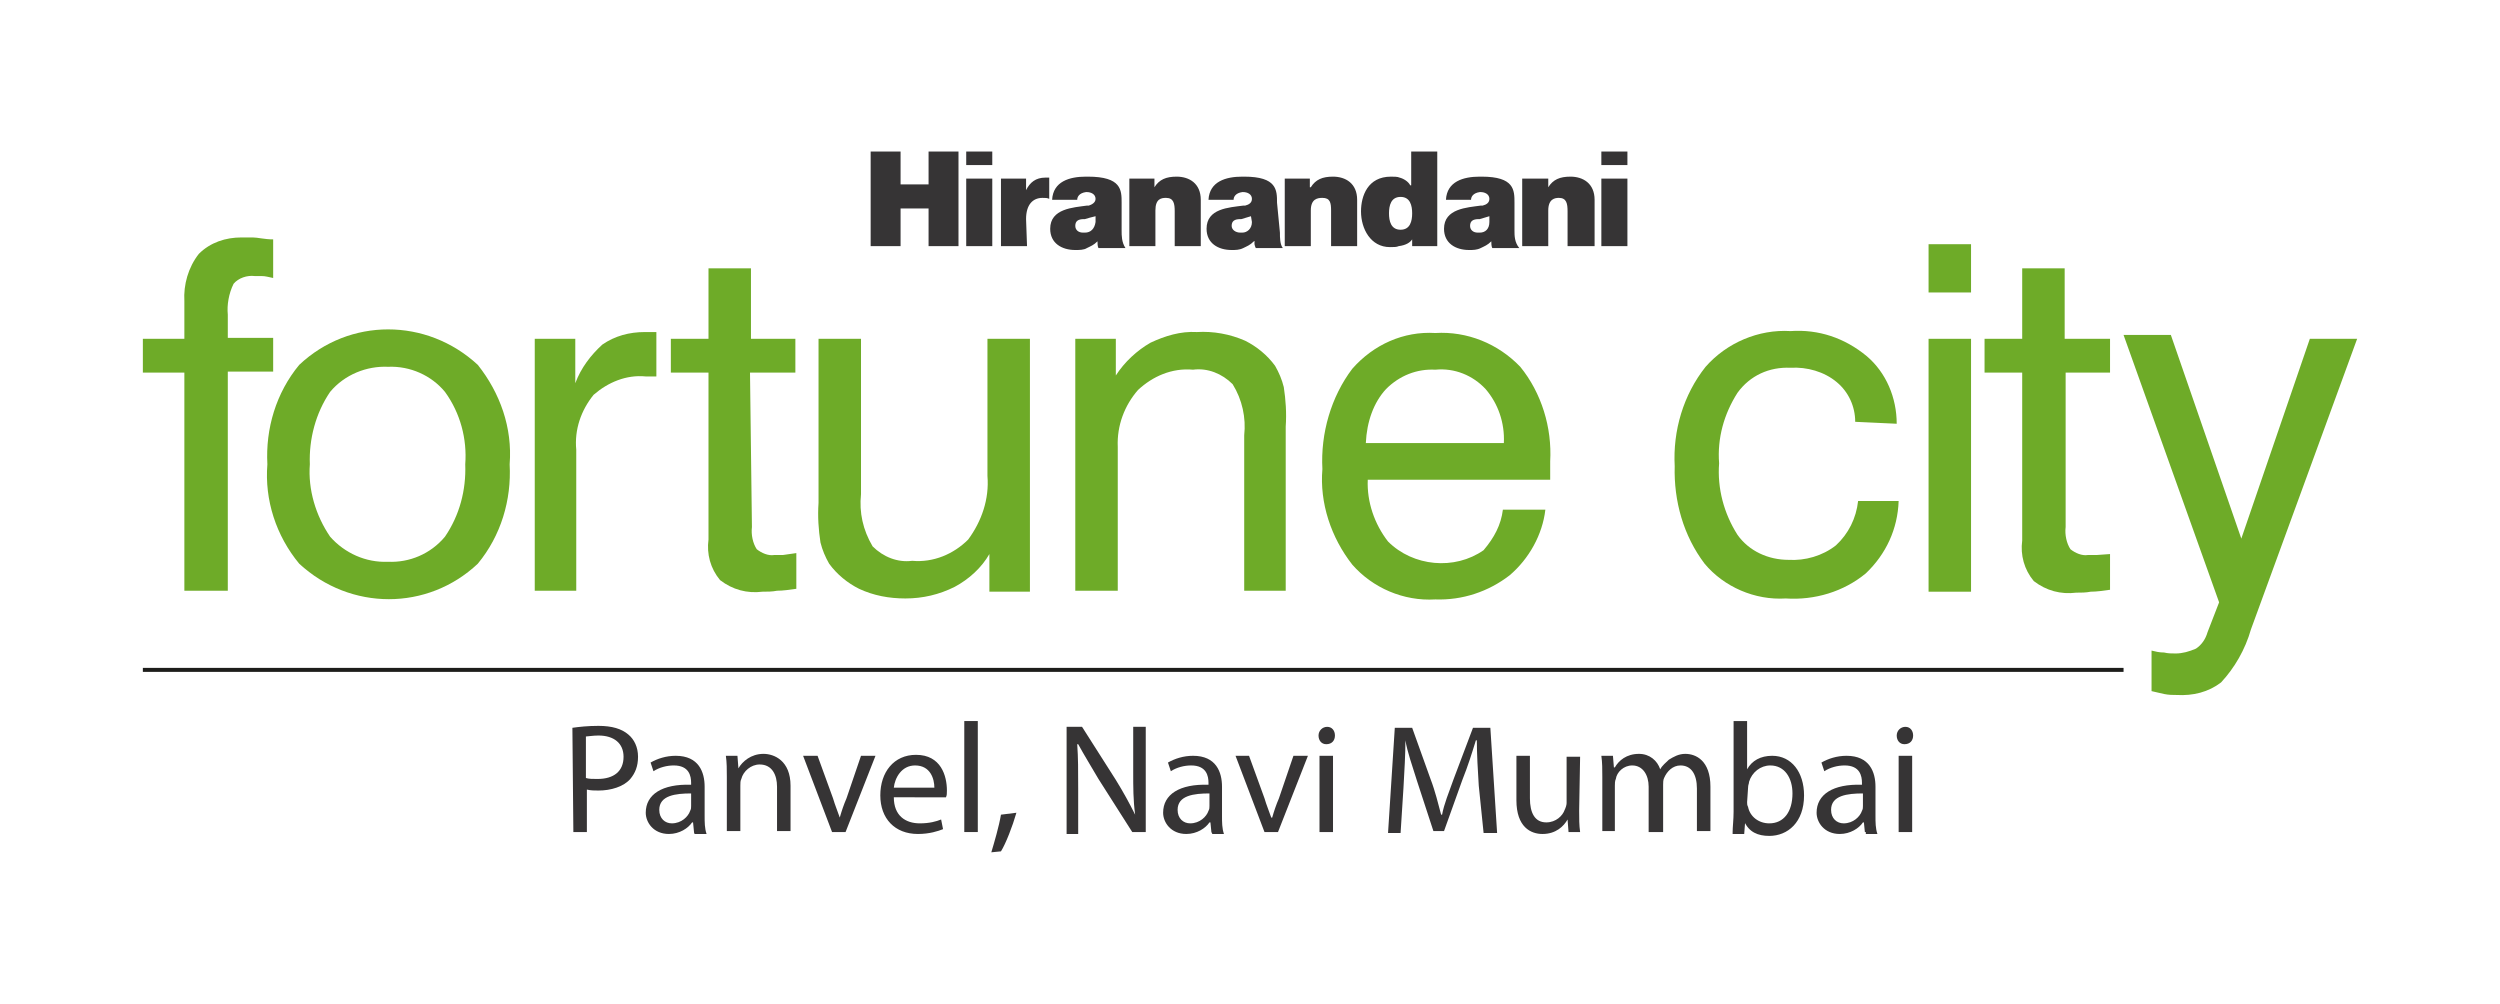 <?xml version="1.0" encoding="utf-8"?>
<!-- Generator: Adobe Illustrator 25.4.1, SVG Export Plug-In . SVG Version: 6.00 Build 0)  -->
<svg version="1.1" id="Layer_1" xmlns="http://www.w3.org/2000/svg" xmlns:xlink="http://www.w3.org/1999/xlink" x="0px" y="0px"
	 viewBox="0 0 259 104" style="enable-background:new 0 0 259 104;" xml:space="preserve">
<style type="text/css">
	.st0{fill:#6EAB28;}
	.st1{fill-rule:evenodd;clip-rule:evenodd;fill:#363435;}
	.st2{fill:none;stroke:#1D1D1B;stroke-width:0.414;stroke-miterlimit:10;}
	.st3{fill:#363435;}
</style>
<g>
	<g>
		<path class="st0" d="M19.1,61.2V38.6h-4.3v-3.5h4.3v-3.9c-0.1-1.7,0.4-3.5,1.5-4.9c1.2-1.2,2.8-1.7,4.4-1.7c0.3,0,0.7,0,1.2,0
			c0.5,0,1.2,0.2,2.1,0.2v4c-0.5-0.1-0.8-0.2-1.2-0.2c-0.2,0-0.5,0-0.7,0c-0.8-0.1-1.7,0.2-2.2,0.8c-0.5,1-0.7,2.2-0.6,3.2V35h4.7
			v3.5h-4.7v22.7H19.1z"/>
		<path class="st0" d="M27.7,48.1c-0.2-3.7,0.9-7.4,3.3-10.3c5.2-4.9,13.2-4.9,18.5,0c2.3,2.9,3.6,6.5,3.3,10.3
			c0.2,3.7-0.9,7.4-3.3,10.3c-5.2,4.9-13.2,4.9-18.5,0C28.6,55.5,27.4,51.8,27.7,48.1 M32.1,48.1c-0.2,2.6,0.6,5.3,2.1,7.5
			c1.5,1.7,3.7,2.7,6,2.6c2.2,0.1,4.4-0.8,5.9-2.6c1.5-2.2,2.2-4.8,2.1-7.5c0.2-2.6-0.5-5.3-2.1-7.5c-1.4-1.7-3.6-2.7-5.9-2.6
			c-2.2-0.1-4.5,0.8-6,2.6C32.7,42.8,32,45.5,32.1,48.1L32.1,48.1z"/>
		<path class="st0" d="M55.4,61.2V35.1h4.2v4.6c0.6-1.6,1.6-2.9,2.8-4c1.3-0.9,2.8-1.3,4.4-1.3h0.7H68v4.6h-0.4h-0.7
			c-2-0.2-3.9,0.6-5.4,1.9c-1.3,1.6-2,3.6-1.8,5.7v14.6L55.4,61.2z"/>
		<path class="st0" d="M77.9,54.6c-0.1,0.8,0.1,1.7,0.5,2.3c0.5,0.4,1.2,0.7,1.8,0.6h0.9l1.4-0.2v3.7c-0.7,0.1-1.4,0.2-2,0.2
			c-0.5,0.1-1,0.1-1.5,0.1c-1.6,0.2-3.1-0.2-4.4-1.2c-1-1.2-1.4-2.7-1.2-4.2V38.6h-3.9v-3.5h3.9v-7.3h4.4v7.3h4.6v3.5h-4.7
			L77.9,54.6z"/>
		<path class="st0" d="M89.2,35.1v16.1c-0.2,1.9,0.2,3.7,1.2,5.4c1.1,1.1,2.6,1.7,4.1,1.5c2.2,0.2,4.3-0.7,5.8-2.2
			c1.4-1.9,2.2-4.2,2-6.6V35.1h4.4v26.2h-4.2v-3.9c-0.8,1.4-2.1,2.6-3.6,3.4c-1.6,0.8-3.3,1.2-5.1,1.2C92.1,62,90.5,61.7,89,61
			c-1.2-0.6-2.3-1.5-3.1-2.6c-0.4-0.7-0.7-1.4-0.9-2.2c-0.2-1.3-0.3-2.7-0.2-4.1v-17H89.2z"/>
		<path class="st0" d="M128.9,61.2V45.1c0.2-1.8-0.2-3.7-1.2-5.3c-1.1-1.1-2.6-1.7-4.1-1.5c-2.2-0.2-4.2,0.7-5.7,2.1
			c-1.4,1.6-2.2,3.7-2.1,5.9v14.9h-4.4V35.1h4.2v3.8c0.9-1.4,2.2-2.6,3.6-3.4c1.5-0.7,3.1-1.2,4.8-1.1c1.7-0.1,3.4,0.2,5,0.9
			c1.2,0.6,2.3,1.5,3.1,2.6c0.4,0.7,0.7,1.4,0.9,2.2c0.2,1.3,0.3,2.7,0.2,4.1v17L128.9,61.2L128.9,61.2L128.9,61.2z"/>
		<path class="st0" d="M155.7,52.8h4.4c-0.3,2.6-1.7,5.1-3.7,6.8c-2.2,1.7-4.9,2.6-7.7,2.5c-3.3,0.2-6.5-1.2-8.6-3.6
			c-2.2-2.8-3.4-6.4-3.1-9.9c-0.2-3.7,0.9-7.5,3.1-10.4c2.2-2.5,5.3-3.9,8.6-3.7c3.3-0.2,6.5,1.1,8.8,3.5c2.2,2.7,3.3,6.3,3.1,9.8
			c0,0.5,0,0.9,0,1.2s0,0.5,0,0.7h-18.9c-0.1,2.3,0.7,4.6,2.1,6.4c2.6,2.6,6.9,3,9.9,0.9C154.8,55.7,155.5,54.4,155.7,52.8
			 M141.5,45.9h14.3c0.1-2.1-0.6-4.1-1.9-5.6c-1.3-1.4-3.2-2.2-5.2-2c-1.9-0.1-3.7,0.6-5.1,2C142.3,41.7,141.6,43.7,141.5,45.9
			L141.5,45.9z"/>
		<path class="st0" d="M192.2,43.7c0-1.6-0.7-3.1-1.9-4.1c-1.3-1.1-3.1-1.6-4.8-1.5c-2.2-0.1-4.2,0.8-5.5,2.6
			c-1.4,2.2-2.1,4.7-1.9,7.3c-0.2,2.6,0.5,5.2,1.9,7.4c1.2,1.7,3.2,2.6,5.3,2.6c1.7,0.1,3.5-0.4,4.9-1.5c1.3-1.2,2.1-2.8,2.3-4.6
			h4.2c-0.1,2.9-1.3,5.5-3.4,7.5c-2.3,1.9-5.3,2.8-8.3,2.6c-3.2,0.2-6.4-1.2-8.4-3.6c-2.2-2.9-3.2-6.5-3.1-10.1
			c-0.2-3.7,0.9-7.4,3.2-10.3c2.2-2.5,5.5-3.9,8.8-3.7c2.9-0.2,5.6,0.7,7.9,2.6c2,1.7,3.1,4.3,3.1,7L192.2,43.7L192.2,43.7z"/>
		<path class="st0" d="M199.8,25.3h4.4v5h-4.4V25.3z M199.8,35.1h4.4v26.2h-4.4V35.1z"/>
		<path class="st0" d="M214,54.6c-0.1,0.8,0.1,1.7,0.5,2.3c0.5,0.4,1.2,0.7,1.8,0.6h0.9l1.4-0.1v3.7c-0.7,0.1-1.4,0.2-2,0.2
			c-0.5,0.1-1,0.1-1.5,0.1c-1.6,0.2-3.1-0.2-4.4-1.2c-1-1.2-1.4-2.7-1.2-4.2V38.6h-3.9v-3.5h3.9v-7.3h4.4v7.3h4.7v3.5H214L214,54.6z
			"/>
		<path class="st0" d="M239.3,35.1h4.9l-11,30.1c-0.6,2.1-1.7,4-3.1,5.5c-1.3,1-2.9,1.4-4.6,1.3c-0.4,0-0.8,0-1.3-0.1
			c-0.4-0.1-0.9-0.2-1.3-0.3v-4.2c0.4,0.1,0.8,0.2,1.3,0.2c0.4,0.1,0.8,0.1,1.2,0.1c0.7,0,1.4-0.2,2.1-0.5c0.6-0.4,1-1,1.2-1.7
			l1.2-3.1l-9.9-27.7h4.9l7.3,21.1L239.3,35.1z"/>
	</g>
	<g>
		<path class="st1" d="M96.2,25.5h3.1v-9.8h-3.1v3.4h-2.9v-3.4h-3.1v9.8h3.1v-3.9h2.9V25.5z M102.8,18.5h-2.7v7h2.7V18.5z
			 M116.2,23.9V21c0-1.3,0-2.7-3.5-2.7h-0.2c-1.7,0-3.4,0.5-3.5,2.4h2.6c0-0.3,0.2-0.7,0.9-0.8h0.1c0.4,0,0.9,0.2,0.9,0.7
			c0,0.4-0.4,0.6-0.7,0.7c-0.1,0-0.2,0-0.2,0c-1.4,0.2-3.8,0.3-3.8,2.4c0,1.5,1.2,2.2,2.6,2.2c0.4,0,0.9,0,1.2-0.2
			c0.4-0.2,0.7-0.3,1.1-0.7l0,0c0,0.2,0,0.5,0.1,0.7h2.8C116.2,25.1,116.2,24.4,116.2,23.9 M113.5,23c-0.1,0.7-0.5,1.1-1.1,1.1
			c0,0-0.1,0-0.2,0c-0.5,0-0.8-0.3-0.8-0.7c0-0.5,0.3-0.7,0.9-0.7h0.1c0.3-0.1,0.7-0.2,1.1-0.3L113.5,23L113.5,23z M124.4,25.5v-4.8
			c0-1.7-1.2-2.4-2.5-2.4c-1.1,0-1.8,0.3-2.3,1.1l0,0v-0.9h-2.6v7h2.7v-3.7c0-1.2,0.6-1.3,1.1-1.3c0.8,0,0.9,0.6,0.9,1.4v3.6H124.4
			L124.4,25.5z M132.3,21c0-1.3,0-2.7-3.4-2.7h-0.2c-1.7,0-3.4,0.5-3.5,2.4h2.6c0-0.3,0.2-0.7,0.9-0.8h0.1c0.4,0,0.9,0.2,0.9,0.7
			c0,0.4-0.3,0.6-0.7,0.7c-0.1,0-0.2,0-0.2,0c-1.5,0.2-3.8,0.3-3.8,2.4c0,1.5,1.2,2.2,2.6,2.2c0.4,0,0.8,0,1.2-0.2
			c0.4-0.2,0.7-0.3,1.1-0.7h0.1c-0.1,0.2,0,0.5,0.1,0.7h2.8c-0.3-0.4-0.3-1.1-0.3-1.6L132.3,21L132.3,21z M129.7,23
			c0,0.7-0.5,1.1-1,1.1c0,0-0.1,0-0.2,0c-0.5,0-0.9-0.3-0.9-0.7c0-0.5,0.3-0.7,0.9-0.7h0.1c0.3-0.1,0.7-0.2,1-0.3L129.7,23L129.7,23
			z M137.9,21.8v3.7h2.7v-4.8c0-1.7-1.2-2.4-2.5-2.4c-1.1,0-1.8,0.3-2.3,1.1h-0.1v-0.9h-2.6v7h2.7v-3.7c0-1.2,0.7-1.3,1.2-1.3
			C137.8,20.5,137.9,21,137.9,21.8 M146.3,24.8L146.3,24.8v0.7h2.6v-9.8h-2.7v3.5h-0.1c-0.2-0.4-0.7-0.7-1.1-0.8
			c-0.2-0.1-0.6-0.1-0.9-0.1c-2.4,0-3.1,2-3.1,3.6c0,1.8,1,3.7,3,3.7c0.4,0,0.7,0,0.9-0.1C145.7,25.4,146.1,25.1,146.3,24.8
			 M145.1,23.8c-1,0-1.2-0.9-1.2-1.7c0-0.8,0.2-1.7,1.2-1.7c1,0,1.2,0.9,1.2,1.7C146.3,22.9,146.1,23.8,145.1,23.8 M165.2,25.5v-4.8
			c0-1.7-1.2-2.4-2.5-2.4c-1.1,0-1.8,0.3-2.3,1.1l0,0v-0.9h-2.7v7h2.7v-3.7c0-1.2,0.7-1.3,1.1-1.3c0.8,0,0.9,0.6,0.9,1.4v3.6H165.2
			L165.2,25.5z M156.9,23.9V21c0-1.3,0-2.7-3.4-2.7h-0.2c-1.7,0-3.4,0.5-3.5,2.4h2.6c0-0.3,0.2-0.7,0.9-0.8h0.1
			c0.4,0,0.9,0.2,0.9,0.7c0,0.4-0.3,0.6-0.7,0.7c-0.1,0-0.2,0-0.2,0c-1.4,0.2-3.8,0.3-3.8,2.4c0,1.5,1.2,2.2,2.6,2.2
			c0.4,0,0.8,0,1.2-0.2s0.7-0.3,1.1-0.7l0,0c0,0.2,0,0.5,0.1,0.7h2.8C156.9,25.1,156.9,24.4,156.9,23.9 M154.3,23
			c0,0.7-0.4,1.1-1,1.1c0,0-0.1,0-0.2,0c-0.5,0-0.8-0.3-0.8-0.7c0-0.5,0.3-0.7,0.9-0.7h0.1c0.3-0.1,0.7-0.2,1-0.3L154.3,23L154.3,23
			z M165.9,25.5h2.7v-7h-2.7V25.5z M102.8,15.7h-2.7v1.4h2.7V15.7z M165.9,17.1h2.7v-1.4h-2.7V17.1z M106.3,22.7
			c0-1.5,0.7-2.2,1.7-2.2c0.3,0,0.5,0,0.7,0.1v-2.2c-0.2,0-0.2,0-0.4,0c-1,0-1.6,0.5-2,1.3l0,0v-1.2h-2.6v7h2.7L106.3,22.7
			L106.3,22.7z"/>
	</g>
	<line class="st2" x1="14.8" y1="69.4" x2="220" y2="69.4"/>
	<g>
		<path class="st3" d="M59.3,75.4c0.7-0.1,1.6-0.2,2.7-0.2c1.4,0,2.4,0.3,3.1,0.9c0.6,0.5,1,1.3,1,2.3s-0.3,1.7-0.8,2.3
			c-0.7,0.8-2,1.2-3.3,1.2c-0.4,0-0.8,0-1.2-0.1v4.4h-1.4L59.3,75.4L59.3,75.4z M60.7,80.6c0.3,0.1,0.7,0.1,1.2,0.1
			c1.7,0,2.7-0.8,2.7-2.3c0-1.4-1-2.2-2.6-2.2c-0.6,0-1.1,0.1-1.3,0.1C60.7,76.3,60.7,80.6,60.7,80.6z"/>
		<path class="st3" d="M71.9,86.2l-0.1-1h-0.1c-0.4,0.6-1.3,1.2-2.4,1.2c-1.6,0-2.4-1.2-2.4-2.2c0-1.9,1.7-3,4.7-2.9v-0.2
			c0-0.7-0.2-1.8-1.8-1.8c-0.7,0-1.5,0.2-2.1,0.6l-0.3-0.9c0.7-0.4,1.6-0.7,2.6-0.7c2.4,0,3,1.7,3,3.2v3c0,0.7,0,1.3,0.2,1.9h-1.2
			C71.9,86.4,71.9,86.2,71.9,86.2z M71.6,82.2c-1.6,0-3.3,0.2-3.3,1.7c0,0.9,0.6,1.4,1.3,1.4c1,0,1.7-0.7,1.9-1.3
			c0.1-0.2,0.1-0.3,0.1-0.5V82.2z"/>
		<path class="st3" d="M75.3,80.5c0-0.8,0-1.5-0.1-2.2h1.2l0.1,1.3l0,0c0.4-0.7,1.3-1.5,2.6-1.5c1.1,0,2.8,0.7,2.8,3.3v4.7h-1.4
			v-4.6c0-1.2-0.5-2.3-1.8-2.3c-0.9,0-1.7,0.7-1.9,1.5c-0.1,0.2-0.1,0.4-0.1,0.7v4.7h-1.4C75.3,86.2,75.3,80.5,75.3,80.5z"/>
		<path class="st3" d="M84.7,78.3l1.6,4.4c0.2,0.7,0.5,1.4,0.7,2H87c0.2-0.7,0.4-1.3,0.7-2l1.5-4.4h1.5l-3.1,7.9h-1.4l-3-7.9H84.7z"
			/>
		<path class="st3" d="M92.6,82.6c0,1.9,1.2,2.7,2.7,2.7c1,0,1.7-0.2,2.2-0.4l0.2,1c-0.5,0.2-1.4,0.5-2.6,0.5c-2.4,0-3.9-1.6-3.9-4
			c0-2.4,1.4-4.2,3.7-4.2c2.6,0,3.2,2.2,3.2,3.7c0,0.3,0,0.5-0.1,0.7H92.6z M96.8,81.6c0-0.9-0.4-2.3-2-2.3c-1.4,0-2.1,1.3-2.2,2.3
			H96.8z"/>
		<path class="st3" d="M99.9,74.7h1.4v11.5h-1.4V74.7z"/>
		<path class="st3" d="M102.7,88.3c0.3-1,0.8-2.7,1-3.9l1.6-0.2c-0.4,1.4-1.1,3.2-1.6,4L102.7,88.3z"/>
		<path class="st3" d="M110.5,86.2V75.3h1.6l3.5,5.5c0.8,1.3,1.4,2.4,2,3.6l0,0c-0.2-1.5-0.2-2.8-0.2-4.5v-4.6h1.3v10.9h-1.4
			l-3.5-5.5c-0.7-1.2-1.5-2.5-2.1-3.6h-0.1c0.1,1.4,0.1,2.7,0.1,4.6v4.7h-1.2V86.2z"/>
		<path class="st3" d="M125.5,86.2l-0.1-1h-0.1c-0.4,0.6-1.3,1.2-2.4,1.2c-1.6,0-2.4-1.2-2.4-2.2c0-1.9,1.7-3,4.7-2.9v-0.2
			c0-0.7-0.2-1.8-1.8-1.8c-0.7,0-1.5,0.2-2.1,0.6l-0.3-0.9c0.7-0.4,1.6-0.7,2.6-0.7c2.4,0,3,1.7,3,3.2v3c0,0.7,0,1.3,0.2,1.9h-1.2
			L125.5,86.2L125.5,86.2z M125.3,82.2c-1.6,0-3.3,0.2-3.3,1.7c0,0.9,0.6,1.4,1.3,1.4c1,0,1.7-0.7,1.9-1.3c0.1-0.2,0.1-0.3,0.1-0.5
			L125.3,82.2L125.3,82.2z"/>
		<path class="st3" d="M129.4,78.3l1.6,4.4c0.2,0.7,0.5,1.4,0.7,2h0.1c0.2-0.7,0.4-1.3,0.7-2l1.5-4.4h1.5l-3.1,7.9h-1.4l-3-7.9
			H129.4z"/>
		<path class="st3" d="M138.3,76.2c0,0.5-0.3,0.9-0.9,0.9c-0.5,0-0.8-0.4-0.8-0.9s0.4-0.9,0.9-0.9S138.3,75.7,138.3,76.2z
			 M136.7,86.2v-7.9h1.4v7.9H136.7z"/>
		<path class="st3" d="M153.2,81.4c-0.1-1.5-0.2-3.4-0.2-4.7h-0.1c-0.4,1.3-0.8,2.6-1.4,4.1l-1.9,5.3h-1.1l-1.7-5.2
			c-0.5-1.6-1-3-1.2-4.2l0,0c0,1.4-0.1,3.2-0.2,4.9l-0.3,4.7h-1.3l0.7-10.9h1.8l1.9,5.3c0.5,1.3,0.8,2.6,1.1,3.7h0.1
			c0.2-1.1,0.7-2.3,1.2-3.7l2-5.3h1.8l0.7,10.9h-1.4L153.2,81.4z"/>
		<path class="st3" d="M163.6,84c0,0.8,0,1.5,0.1,2.2h-1.2l-0.1-1.3l0,0c-0.4,0.7-1.2,1.5-2.6,1.5c-1.2,0-2.7-0.7-2.7-3.5v-4.6h1.4
			v4.4c0,1.5,0.5,2.5,1.7,2.5c1,0,1.7-0.7,1.9-1.3c0.1-0.2,0.2-0.5,0.2-0.7v-4.8h1.4L163.6,84L163.6,84z"/>
		<path class="st3" d="M166,80.5c0-0.8,0-1.5-0.1-2.2h1.2l0.1,1.2h0.1c0.4-0.7,1.2-1.4,2.5-1.4c1.1,0,1.9,0.7,2.2,1.6l0,0
			c0.2-0.4,0.6-0.7,0.9-1c0.5-0.3,1-0.6,1.7-0.6c1.1,0,2.6,0.7,2.6,3.4v4.6h-1.4v-4.4c0-1.5-0.6-2.4-1.7-2.4c-0.8,0-1.4,0.6-1.7,1.3
			c-0.1,0.2-0.1,0.5-0.1,0.7v4.9h-1.5v-4.7c0-1.2-0.6-2.2-1.7-2.2c-0.9,0-1.6,0.7-1.7,1.4c-0.1,0.2-0.1,0.5-0.1,0.7v4.7H166V80.5
			L166,80.5z"/>
		<path class="st3" d="M179.5,86.2c0-0.5,0.1-1.3,0.1-2.1v-9.4h1.4v5l0,0c0.5-0.9,1.4-1.4,2.6-1.4c2,0,3.3,1.7,3.3,4.1
			c0,2.8-1.7,4.2-3.6,4.2c-1.2,0-2.1-0.4-2.6-1.5h0.1l-0.1,1.3h-1.2V86.2z M181,83.1c0,0.2,0,0.3,0.1,0.5c0.2,1,1.1,1.7,2.2,1.7
			c1.5,0,2.4-1.2,2.4-3.1c0-1.6-0.8-2.9-2.3-2.9c-1,0-1.9,0.7-2.2,1.7c0,0.2-0.1,0.3-0.1,0.6L181,83.1L181,83.1z"/>
		<path class="st3" d="M193.2,86.2l-0.1-1H193c-0.4,0.6-1.3,1.2-2.4,1.2c-1.6,0-2.4-1.2-2.4-2.2c0-1.9,1.7-3,4.7-2.9v-0.2
			c0-0.7-0.2-1.8-1.8-1.8c-0.7,0-1.5,0.2-2.1,0.6l-0.3-0.9c0.7-0.4,1.6-0.7,2.6-0.7c2.4,0,3,1.7,3,3.2v3c0,0.7,0,1.3,0.2,1.9h-1.2
			V86.2L193.2,86.2z M193,82.2c-1.6,0-3.3,0.2-3.3,1.7c0,0.9,0.6,1.4,1.3,1.4c1,0,1.7-0.7,1.9-1.3c0.1-0.2,0.1-0.3,0.1-0.5L193,82.2
			L193,82.2z"/>
		<path class="st3" d="M198.2,76.2c0,0.5-0.3,0.9-0.9,0.9c-0.5,0-0.8-0.4-0.8-0.9s0.4-0.9,0.9-0.9S198.2,75.7,198.2,76.2z
			 M196.7,86.2v-7.9h1.4v7.9H196.7z"/>
	</g>
</g>
</svg>
